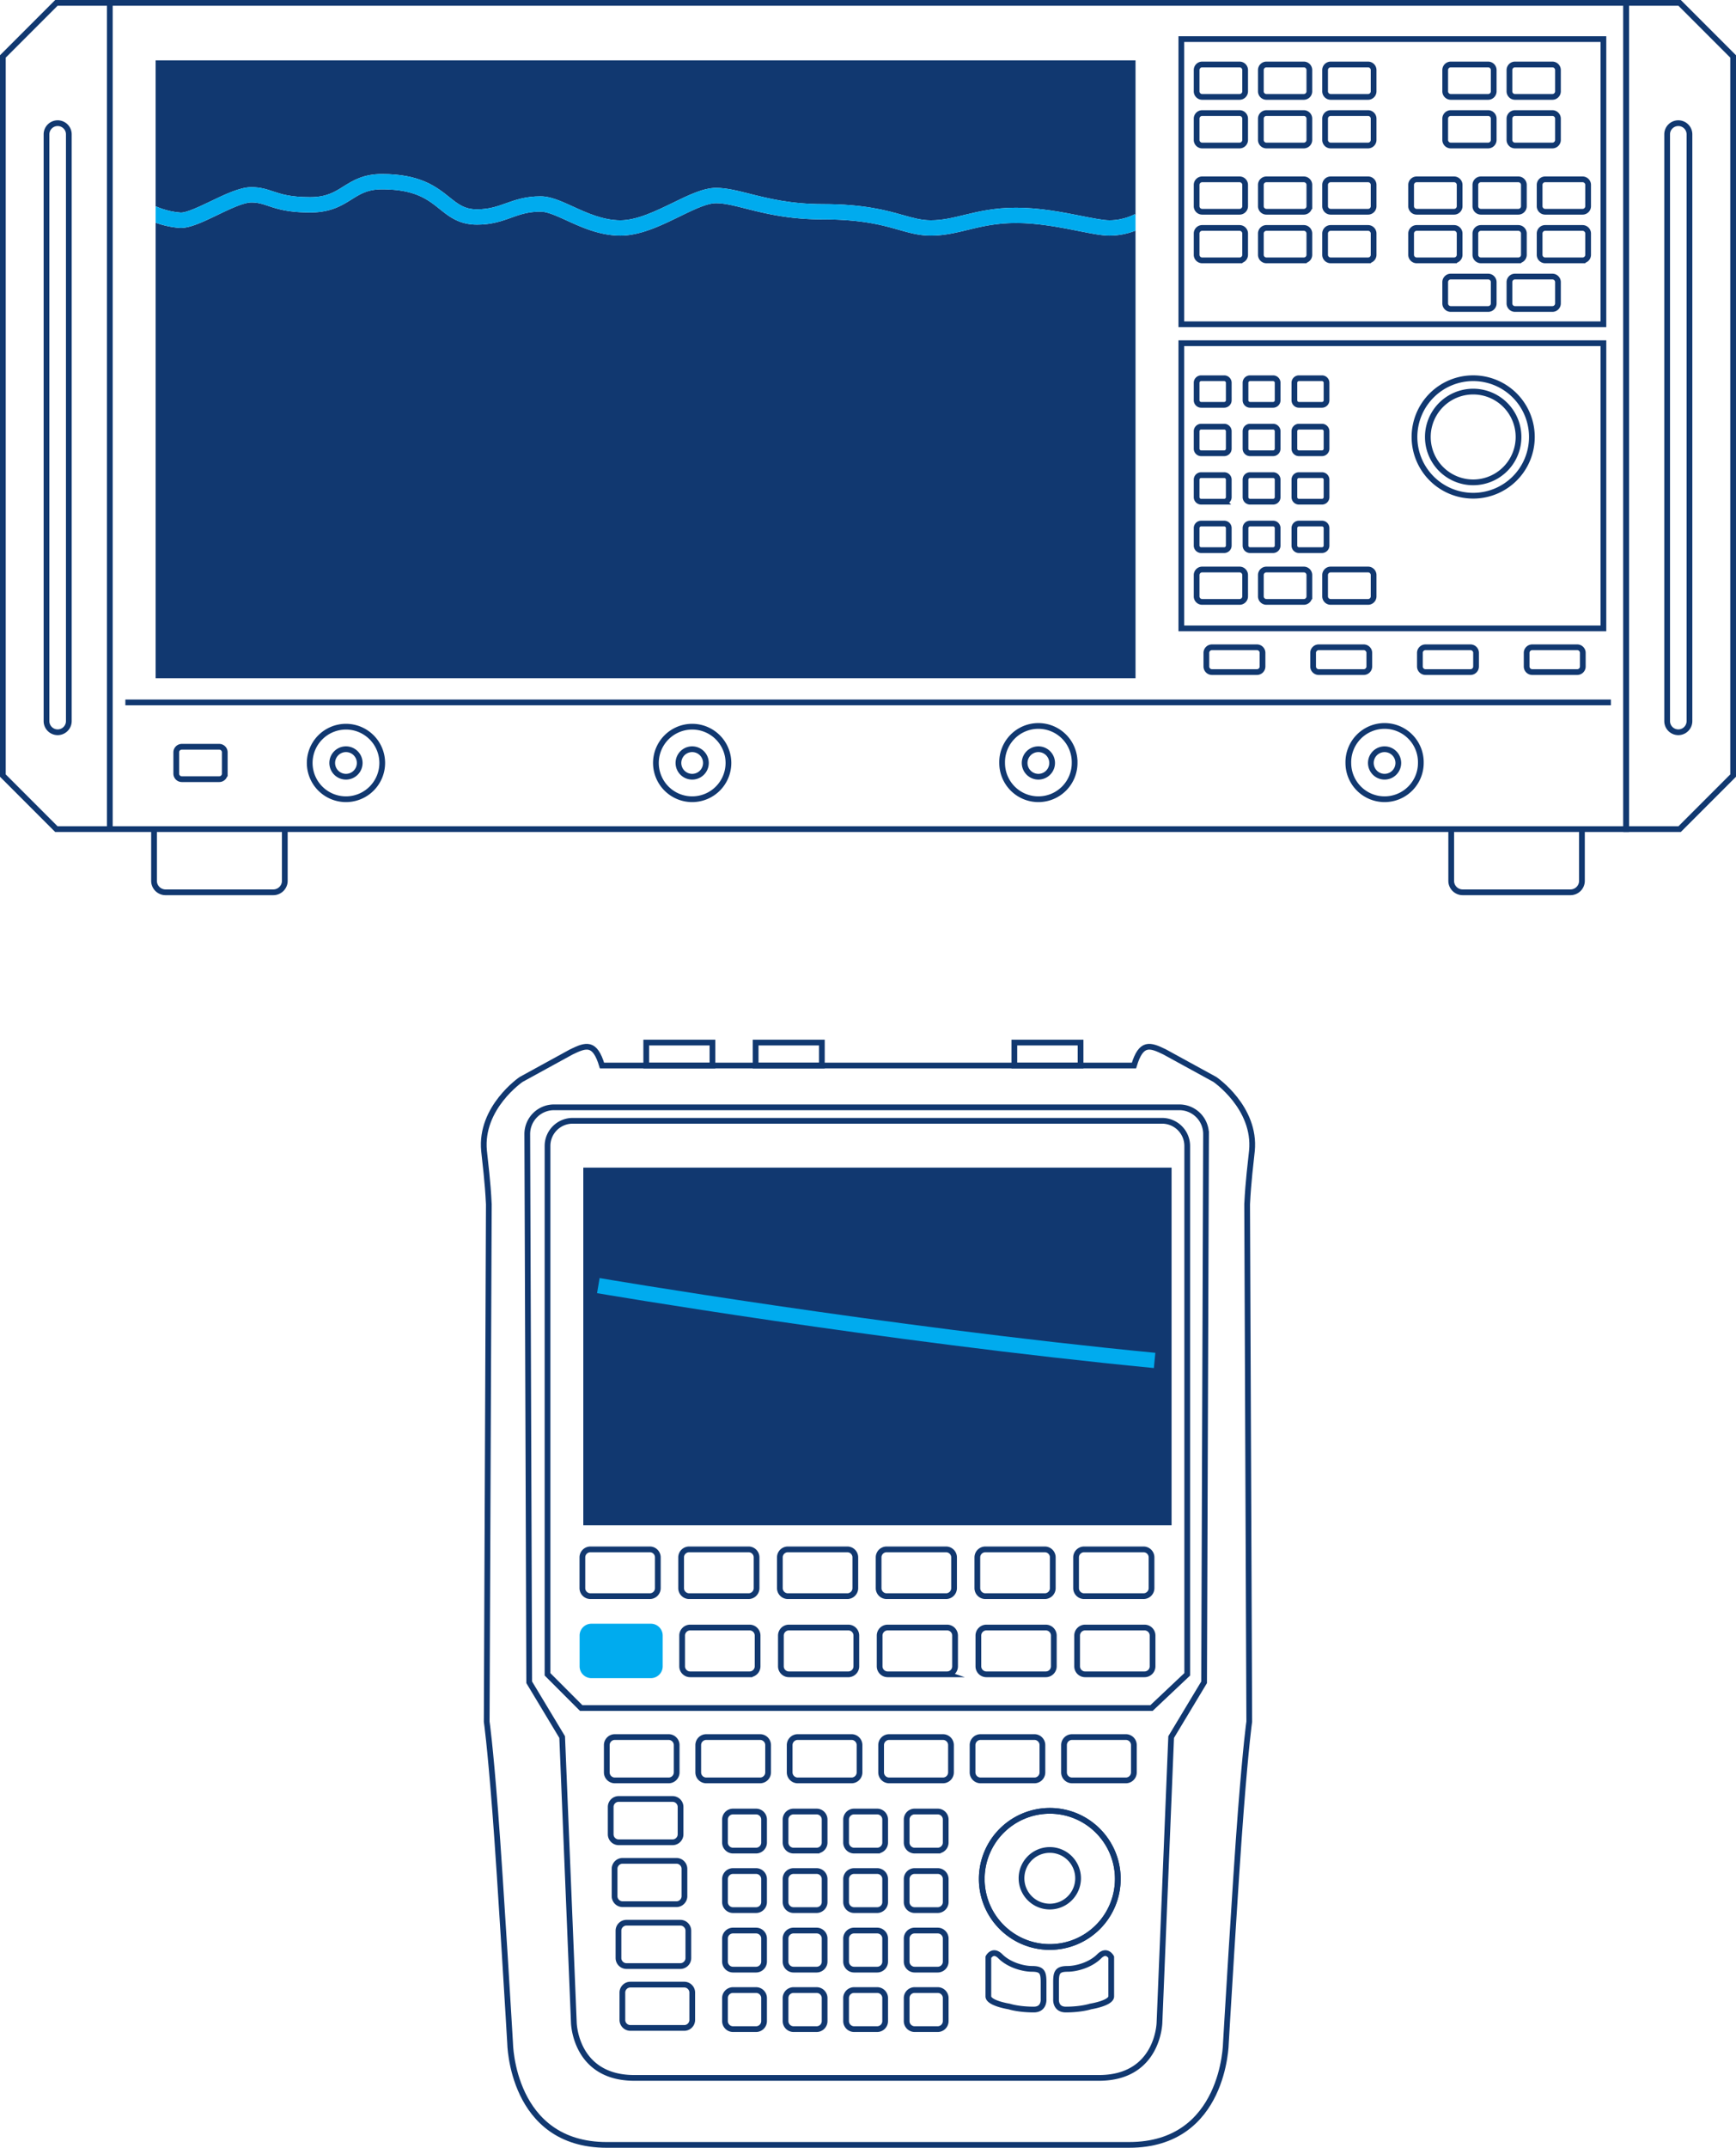 <svg xmlns="http://www.w3.org/2000/svg" version="1.2" viewBox="0 0 227.035 280.676"><path d="M153.219 199.328H76.285v-46.742h76.934zm0 0" fill="#113870"/><path d="M97.898 208.59h-7.773a1.05 1.05 0 01-1.047-1.047v-4.02a1.05 1.05 0 011.047-1.046h7.773c.579 0 1.047.468 1.047 1.046v4.02c0 .578-.468 1.047-1.047 1.047zm0 0M110.812 208.59h-7.773a1.047 1.047 0 01-1.047-1.047v-4.02c0-.578.469-1.046 1.047-1.046h7.773c.579 0 1.047.468 1.047 1.046v4.02c0 .578-.468 1.047-1.047 1.047zm0 0M123.727 208.59h-7.774a1.047 1.047 0 01-1.047-1.047v-4.02c0-.578.469-1.046 1.047-1.046h7.774a1.05 1.05 0 011.046 1.046v4.02a1.05 1.05 0 01-1.046 1.047zm0 0M136.64 208.59h-7.773a1.05 1.05 0 01-1.05-1.047v-4.02a1.05 1.05 0 011.05-1.046h7.774c.574 0 1.043.468 1.043 1.046v4.02c0 .578-.47 1.047-1.043 1.047zm0 0M84.988 208.59h-7.777a1.05 1.05 0 01-1.047-1.047v-4.02a1.05 1.05 0 011.047-1.046h7.777c.575 0 1.043.468 1.043 1.046v4.02c0 .578-.469 1.047-1.043 1.047zm0 0M149.55 208.59h-7.773a1.05 1.05 0 01-1.047-1.047v-4.02a1.05 1.05 0 011.047-1.046h7.774c.578 0 1.047.468 1.047 1.046v4.02c0 .578-.47 1.047-1.047 1.047zm0 0M98.035 218.805h-7.773a1.05 1.05 0 01-1.051-1.047v-4.02a1.05 1.05 0 011.05-1.047h7.774c.574 0 1.043.47 1.043 1.047v4.02c0 .578-.469 1.047-1.043 1.047zm0 0M110.945 218.805h-7.773a1.05 1.05 0 01-1.047-1.047v-4.02a1.05 1.05 0 011.047-1.047h7.773c.578 0 1.047.47 1.047 1.047v4.02c0 .578-.469 1.047-1.047 1.047zm0 0M123.86 218.805h-7.774a1.05 1.05 0 01-1.047-1.047v-4.02a1.05 1.05 0 011.047-1.047h7.773c.579 0 1.047.47 1.047 1.047v4.02c0 .578-.468 1.047-1.047 1.047zm0 0M136.773 218.805H129a1.047 1.047 0 01-1.047-1.047v-4.02c0-.578.469-1.047 1.047-1.047h7.773a1.05 1.05 0 011.047 1.047v4.02a1.05 1.05 0 01-1.047 1.047zm0 0" fill="none" stroke="#113870" stroke-width=".75" stroke-miterlimit="10"/><path d="M85.121 218.805h-7.773a1.047 1.047 0 01-1.047-1.047v-4.02c0-.578.469-1.047 1.047-1.047h7.773a1.05 1.05 0 011.047 1.047v4.02a1.05 1.05 0 01-1.047 1.047" fill="#00abee"/><path d="M85.121 218.805h-7.773a1.047 1.047 0 01-1.047-1.047v-4.02c0-.578.469-1.047 1.047-1.047h7.773a1.05 1.05 0 011.047 1.047v4.02a1.05 1.05 0 01-1.047 1.047zm0 0" fill="none" stroke="#00abee" stroke-miterlimit="10"/><path d="M149.687 218.805h-7.773a1.047 1.047 0 01-1.047-1.047v-4.02c0-.578.469-1.047 1.047-1.047h7.773a1.05 1.05 0 011.047 1.047v4.02a1.05 1.05 0 01-1.047 1.047zm0 0M99.406 232.668h-7.043a1.05 1.05 0 01-1.047-1.047v-3.57a1.05 1.05 0 011.047-1.047h7.043a1.05 1.05 0 011.047 1.047v3.57a1.05 1.05 0 01-1.047 1.047zm0 0M111.367 232.668h-7.047a1.052 1.052 0 01-1.047-1.047v-3.57c0-.574.473-1.047 1.047-1.047h7.047c.574 0 1.043.473 1.043 1.047v3.57c0 .574-.469 1.047-1.043 1.047zm0 0M123.324 232.668h-7.043a1.05 1.05 0 01-1.047-1.047v-3.57a1.05 1.05 0 011.047-1.047h7.043a1.05 1.05 0 011.047 1.047v3.57a1.05 1.05 0 01-1.047 1.047zm0 0M135.285 232.668h-7.047a1.052 1.052 0 01-1.047-1.047v-3.57c0-.574.473-1.047 1.047-1.047h7.047c.574 0 1.043.473 1.043 1.047v3.57c0 .574-.469 1.047-1.043 1.047zm0 0M87.45 232.668h-7.048a1.052 1.052 0 01-1.047-1.047v-3.57c0-.574.473-1.047 1.047-1.047h7.047c.574 0 1.047.473 1.047 1.047v3.57c0 .574-.473 1.047-1.047 1.047zm0 0M147.242 232.668H140.2a1.05 1.05 0 01-1.047-1.047v-3.57a1.05 1.05 0 011.047-1.047h7.043a1.05 1.05 0 011.047 1.047v3.57a1.05 1.05 0 01-1.047 1.047zm0 0M87.957 240.754h-7.043a1.046 1.046 0 01-1.047-1.043v-3.574c0-.574.469-1.043 1.047-1.043h7.043c.578 0 1.047.469 1.047 1.043v3.574c0 .574-.469 1.043-1.047 1.043zm0 0M88.469 248.844h-7.047a1.052 1.052 0 01-1.047-1.047v-3.57c0-.575.473-1.047 1.047-1.047h7.047c.574 0 1.043.472 1.043 1.047v3.57c0 .574-.469 1.047-1.043 1.047zm0 0M88.977 256.93H81.93a1.052 1.052 0 01-1.047-1.047v-3.57c0-.575.472-1.047 1.047-1.047h7.047c.574 0 1.046.472 1.046 1.047v3.57c0 .574-.472 1.047-1.046 1.047zm0 0M89.484 265.016h-7.043a1.047 1.047 0 01-1.046-1.047v-3.57c0-.575.468-1.044 1.046-1.044h7.043c.579 0 1.047.47 1.047 1.043v3.57c0 .579-.469 1.048-1.047 1.048zm0 0M98.879 241.84h-3.016a1.05 1.05 0 01-1.047-1.047v-3.012a1.05 1.05 0 011.047-1.047h3.016a1.05 1.05 0 011.047 1.047v3.012a1.05 1.05 0 01-1.047 1.047zm0 0M106.797 241.84h-3.016a1.05 1.05 0 01-1.047-1.047v-3.012a1.05 1.05 0 011.047-1.047h3.016c.578 0 1.047.47 1.047 1.047v3.012c0 .578-.469 1.047-1.047 1.047zm0 0M114.715 241.84h-3.016a1.05 1.05 0 01-1.047-1.047v-3.012a1.05 1.05 0 011.047-1.047h3.016c.578 0 1.047.47 1.047 1.047v3.012c0 .578-.469 1.047-1.047 1.047zm0 0M122.633 241.84h-3.016a1.046 1.046 0 01-1.043-1.047v-3.012c0-.578.469-1.047 1.043-1.047h3.016c.578 0 1.047.47 1.047 1.047v3.012c0 .578-.47 1.047-1.047 1.047zm0 0M98.879 249.617h-3.016a1.05 1.05 0 01-1.047-1.047v-3.011a1.05 1.05 0 011.047-1.047h3.016a1.05 1.05 0 011.047 1.047v3.011a1.05 1.05 0 01-1.047 1.047zm0 0M106.797 249.617h-3.016a1.05 1.05 0 01-1.047-1.047v-3.011a1.05 1.05 0 011.047-1.047h3.016c.578 0 1.047.468 1.047 1.047v3.011c0 .578-.469 1.047-1.047 1.047zm0 0M114.715 249.617h-3.016a1.05 1.05 0 01-1.047-1.047v-3.011a1.05 1.05 0 011.047-1.047h3.016c.578 0 1.047.468 1.047 1.047v3.011c0 .578-.469 1.047-1.047 1.047zm0 0M122.633 249.617h-3.016a1.046 1.046 0 01-1.043-1.047v-3.011c0-.579.469-1.047 1.043-1.047h3.016c.578 0 1.047.468 1.047 1.047v3.011c0 .578-.47 1.047-1.047 1.047zm0 0M98.879 257.395h-3.016a1.052 1.052 0 01-1.047-1.047v-3.016c0-.574.473-1.043 1.047-1.043h3.016c.574 0 1.047.469 1.047 1.043v3.016c0 .574-.473 1.047-1.047 1.047zm0 0M106.797 257.395h-3.016a1.052 1.052 0 01-1.047-1.047v-3.016c0-.574.473-1.043 1.047-1.043h3.016c.578 0 1.047.469 1.047 1.043v3.016a1.05 1.05 0 01-1.047 1.047zm0 0M114.715 257.395h-3.016a1.052 1.052 0 01-1.047-1.047v-3.016c0-.574.473-1.043 1.047-1.043h3.016c.578 0 1.047.469 1.047 1.043v3.016a1.05 1.05 0 01-1.047 1.047zm0 0M122.633 257.395h-3.016a1.049 1.049 0 01-1.043-1.047v-3.016c0-.574.469-1.043 1.043-1.043h3.016c.578 0 1.047.469 1.047 1.043v3.016a1.05 1.05 0 01-1.047 1.047zm0 0M98.879 265.172h-3.016a1.052 1.052 0 01-1.047-1.047v-3.016c0-.574.473-1.043 1.047-1.043h3.016c.574 0 1.047.47 1.047 1.043v3.016c0 .574-.473 1.047-1.047 1.047zm0 0M106.797 265.172h-3.016a1.052 1.052 0 01-1.047-1.047v-3.016c0-.574.473-1.043 1.047-1.043h3.016c.578 0 1.047.47 1.047 1.043v3.016a1.05 1.05 0 01-1.047 1.047zm0 0M114.715 265.172h-3.016a1.052 1.052 0 01-1.047-1.047v-3.016c0-.574.473-1.043 1.047-1.043h3.016c.578 0 1.047.47 1.047 1.043v3.016a1.05 1.05 0 01-1.047 1.047zm0 0M122.633 265.172h-3.016a1.049 1.049 0 01-1.043-1.047v-3.016c0-.574.469-1.043 1.043-1.043h3.016c.578 0 1.047.47 1.047 1.043v3.016a1.05 1.05 0 01-1.047 1.047zm0 0M140.992 245.543a3.7 3.7 0 01-7.398 0 3.7 3.7 0 117.398 0zm0 0" fill="none" stroke="#113870" stroke-width=".75" stroke-miterlimit="10"/><path d="M146.187 245.543a8.892 8.892 0 01-8.894 8.895c-4.914 0-8.898-3.981-8.898-8.895a8.899 8.899 0 018.898-8.898c4.914 0 8.894 3.984 8.894 8.898zm0 0M136.477 259.031v2.258s.105 1.324-1.278 1.324c-2.031 0-3.219-.398-3.219-.398s-2.722-.426-2.722-1.324v-5.118s.57-1.117 1.562-.125c1.188 1.188 3.07 1.649 4.137 1.649 1.336 0 1.52.457 1.52 1.734zm0 0" fill="none" stroke="#113870" stroke-width=".75" stroke-miterlimit="10"/><path d="M128.395 245.543c0 4.914 3.984 8.895 8.898 8.895a8.892 8.892 0 008.894-8.895c0-4.914-3.98-8.898-8.894-8.898a8.899 8.899 0 00-8.898 8.898zm0 0M138.11 259.031v2.258s-.106 1.324 1.277 1.324c2.031 0 3.218-.398 3.218-.398s2.723-.426 2.723-1.324v-5.118s-.57-1.117-1.566-.125c-1.188 1.188-3.067 1.649-4.133 1.649-1.34 0-1.52.457-1.52 1.734zm0 0M155.266 218.805V149.75a3.29 3.29 0 00-3.282-3.281H74.887a3.29 3.29 0 00-3.282 3.281v69.055l4.399 4.402h74.594zm0 0" fill="none" stroke="#113870" stroke-width=".75" stroke-miterlimit="10"/><path d="M143.715 271.547c7.781 0 7.922-7.227 7.922-7.227l1.527-37.316 4.309-7.156.254-71.657a3.496 3.496 0 00-3.489-3.484H72.445a3.496 3.496 0 00-3.488 3.484l.254 71.657 4.309 7.156 1.527 37.316s.14 7.227 7.922 7.227zm0 0" fill="none" stroke="#113870" stroke-width=".75" stroke-miterlimit="10"/><path d="M147.676 280.3c12.508 0 12.648-13.34 12.648-13.34s1.25-21.26 1.946-30.226c.695-8.964 1.109-11.746 1.109-11.746l-.277-67.61c.152-3.112.46-5.312.625-6.983.55-5.649-4.844-9.329-4.844-9.329l-6.57-3.597c-1.926-.938-3.075-1.344-4.012 1.781H78.73c-.938-3.125-2.083-2.719-4.012-1.781l-6.567 3.597s-5.398 3.68-4.847 9.329c.164 1.671.476 3.87.625 6.984l-.278 67.61s.418 2.78 1.114 11.745c.695 8.965 1.945 30.227 1.945 30.227s.137 13.34 12.644 13.34zm0 0" fill="none" stroke="#113870" stroke-width=".75" stroke-miterlimit="10"/><path d="M93.176 139.25h-8.66v-3.004h8.66zm0 0M107.484 139.25h-8.66v-3.004h8.66zm0 0M141.316 139.25h-8.66v-3.004h8.66zm0 0M162.113 12.664h-4.894a.727.727 0 01-.723-.726V9.152c0-.398.324-.726.723-.726h4.894a.73.73 0 01.727.726v2.786a.73.73 0 01-.727.726zm0 0M170.516 12.664h-4.895a.73.73 0 01-.726-.726V9.152a.73.73 0 01.726-.726h4.895c.398 0 .722.328.722.726v2.786a.727.727 0 01-.722.726zm0 0M178.918 12.664h-4.895a.73.73 0 01-.726-.726V9.152a.73.73 0 01.726-.726h4.895c.398 0 .723.328.723.726v2.786a.727.727 0 01-.723.726zm0 0M162.113 19.016h-4.894a.727.727 0 01-.723-.727v-2.785c0-.399.324-.727.723-.727h4.894a.73.73 0 01.727.727v2.785a.73.73 0 01-.727.727zm0 0M170.516 19.016h-4.895a.73.73 0 01-.726-.727v-2.785a.73.73 0 01.726-.727h4.895c.398 0 .722.328.722.727v2.785a.727.727 0 01-.722.727zm0 0M178.918 19.016h-4.895a.73.73 0 01-.726-.727v-2.785a.73.73 0 01.726-.727h4.895c.398 0 .723.328.723.727v2.785a.727.727 0 01-.723.727zm0 0M162.113 27.672h-4.894a.724.724 0 01-.723-.723v-2.785c0-.402.324-.726.723-.726h4.894c.399 0 .727.324.727.726v2.785a.727.727 0 01-.727.723zm0 0M170.516 27.672h-4.895a.727.727 0 01-.726-.723v-2.785c0-.402.328-.726.726-.726h4.895c.398 0 .722.324.722.726v2.785a.724.724 0 01-.722.723zm0 0M178.918 27.672h-4.895a.727.727 0 01-.726-.723v-2.785c0-.402.328-.726.726-.726h4.895c.398 0 .723.324.723.726v2.785a.724.724 0 01-.723.723zm0 0M162.113 34.027h-4.894a.727.727 0 01-.723-.726v-2.785c0-.399.324-.727.723-.727h4.894a.73.73 0 01.727.727V33.3a.73.73 0 01-.727.726zm0 0M170.516 34.027h-4.895a.73.73 0 01-.726-.726v-2.785a.73.73 0 01.726-.727h4.895c.398 0 .722.328.722.727V33.3a.727.727 0 01-.722.726zm0 0M178.918 34.027h-4.895a.73.73 0 01-.726-.726v-2.785a.73.73 0 01.726-.727h4.895c.398 0 .723.328.723.727V33.3a.727.727 0 01-.723.726zm0 0M194.621 12.664h-4.894a.73.73 0 01-.723-.726V9.152a.73.73 0 01.723-.726h4.894a.73.73 0 01.727.726v2.786a.73.73 0 01-.727.726zm0 0M203.023 12.664h-4.894a.727.727 0 01-.723-.726V9.152c0-.398.324-.726.723-.726h4.894a.73.73 0 01.727.726v2.786a.73.73 0 01-.727.726zm0 0M194.621 19.016h-4.894a.73.73 0 01-.723-.727v-2.785a.73.73 0 01.723-.727h4.894a.73.73 0 01.727.727v2.785a.73.73 0 01-.727.727zm0 0M203.023 19.016h-4.894a.727.727 0 01-.723-.727v-2.785c0-.399.324-.727.723-.727h4.894a.73.73 0 01.727.727v2.785a.73.73 0 01-.727.727zm0 0M190.164 27.672h-4.89a.727.727 0 01-.727-.723v-2.785c0-.402.328-.726.726-.726h4.891c.402 0 .727.324.727.726v2.785a.724.724 0 01-.727.723zm0 0M198.566 27.672h-4.894a.726.726 0 01-.723-.723v-2.785c0-.402.328-.726.723-.726h4.894c.399 0 .727.324.727.726v2.785a.727.727 0 01-.727.723zm0 0M206.969 27.672h-4.895a.724.724 0 01-.722-.723v-2.785c0-.402.324-.726.722-.726h4.895c.398 0 .726.324.726.726v2.785a.727.727 0 01-.726.723zm0 0M190.164 34.027h-4.89a.73.73 0 01-.727-.726v-2.785a.73.73 0 01.726-.727h4.891c.402 0 .727.328.727.727V33.3a.728.728 0 01-.727.726zm0 0M198.566 34.027h-4.894a.73.73 0 01-.723-.726v-2.785a.73.73 0 01.723-.727h4.894a.73.73 0 01.727.727V33.3a.73.73 0 01-.727.726zm0 0M206.969 34.027h-4.895a.727.727 0 01-.722-.726v-2.785c0-.399.324-.727.722-.727h4.895a.73.73 0 01.726.727V33.3a.73.73 0 01-.726.726zm0 0M194.621 40.379h-4.894a.726.726 0 01-.723-.723v-2.789c0-.398.328-.722.723-.722h4.894c.399 0 .727.324.727.722v2.79a.727.727 0 01-.727.722zm0 0M203.023 40.379h-4.894a.724.724 0 01-.723-.723v-2.789c0-.398.324-.722.723-.722h4.894c.399 0 .727.324.727.722v2.79a.727.727 0 01-.727.722zm0 0M164.387 87.828h-5.89a.73.73 0 01-.727-.726v-1.786a.73.73 0 01.726-.726h5.89c.403 0 .727.328.727.726v1.786a.728.728 0 01-.726.726zm0 0M178.352 87.828h-5.895a.73.73 0 01-.727-.726v-1.786a.73.73 0 01.727-.726h5.895a.73.73 0 01.726.726v1.786a.73.73 0 01-.726.726zm0 0M192.312 87.828h-5.89a.73.73 0 01-.727-.726v-1.786a.73.73 0 01.727-.726h5.89c.403 0 .727.328.727.726v1.786a.728.728 0 01-.727.726zm0 0M206.277 87.828h-5.894a.73.73 0 01-.727-.726v-1.786a.73.73 0 01.727-.726h5.894c.399 0 .723.328.723.726v1.786a.727.727 0 01-.723.726zm0 0M162.113 78.66h-4.894a.724.724 0 01-.723-.722v-2.786c0-.402.324-.726.723-.726h4.894c.399 0 .727.324.727.726v2.786a.727.727 0 01-.727.722zm0 0M170.516 78.66h-4.895a.727.727 0 01-.726-.722v-2.786c0-.402.328-.726.726-.726h4.895c.398 0 .722.324.722.726v2.786a.724.724 0 01-.722.722zm0 0M178.918 78.66h-4.895a.727.727 0 01-.726-.722v-2.786c0-.402.328-.726.726-.726h4.895c.398 0 .723.324.723.726v2.786a.724.724 0 01-.723.722zm0 0M160.105 71.895h-3.015a.597.597 0 01-.594-.598v-2.285c0-.328.266-.594.594-.594h3.015c.325 0 .594.266.594.594v2.285a.6.6 0 01-.594.598zm0 0M166.496 71.895h-3.016a.6.6 0 01-.593-.598v-2.285c0-.328.27-.594.593-.594h3.016c.328 0 .594.266.594.594v2.285a.597.597 0 01-.594.598zm0 0M172.89 71.895h-3.015a.597.597 0 01-.594-.598v-2.285c0-.328.266-.594.594-.594h3.016c.324 0 .593.266.593.594v2.285a.6.6 0 01-.593.598zm0 0M160.105 65.563h-3.015a.593.593 0 01-.594-.594v-2.285c0-.329.266-.594.594-.594h3.015c.325 0 .594.265.594.594v2.285c0 .328-.27.594-.594.594zm0 0M166.496 65.563h-3.016a.596.596 0 01-.593-.594v-2.285c0-.329.27-.594.593-.594h3.016c.328 0 .594.265.594.594v2.285a.593.593 0 01-.594.594zm0 0M172.89 65.563h-3.015a.593.593 0 01-.594-.594v-2.285c0-.329.266-.594.594-.594h3.016c.324 0 .593.265.593.594v2.285c0 .328-.27.594-.593.594zm0 0M160.105 59.234h-3.015a.596.596 0 01-.594-.593v-2.29c0-.324.266-.593.594-.593h3.015c.325 0 .594.27.594.594v2.289c0 .324-.27.593-.594.593zm0 0M166.496 59.234h-3.016a.599.599 0 01-.593-.593v-2.29c0-.324.27-.593.593-.593h3.016c.328 0 .594.27.594.594v2.289a.596.596 0 01-.594.593zm0 0M172.89 59.234h-3.015a.596.596 0 01-.594-.593v-2.29c0-.324.266-.593.594-.593h3.016c.324 0 .593.27.593.594v2.289c0 .324-.27.593-.593.593zm0 0M160.105 52.906h-3.015a.597.597 0 01-.594-.597v-2.286c0-.328.266-.593.594-.593h3.015c.325 0 .594.265.594.593v2.286a.6.6 0 01-.594.597zm0 0M166.496 52.906h-3.016a.6.6 0 01-.593-.597v-2.286c0-.328.27-.593.593-.593h3.016c.328 0 .594.265.594.593v2.286a.597.597 0 01-.594.597zm0 0M172.89 52.906h-3.015a.597.597 0 01-.594-.597v-2.286c0-.328.266-.593.594-.593h3.016c.324 0 .593.265.593.593v2.286a.6.6 0 01-.593.597zm0 0M200.34 57.105a7.672 7.672 0 01-7.676 7.676 7.677 7.677 0 117.676-7.676zm0 0" fill="none" stroke="#113870" stroke-width=".75" stroke-miterlimit="10"/><path d="M209.695 82.121h-55.199V44.848h55.2zm0 0M209.695 42.379h-55.199V5.109h55.2zm0 0M140.54 99.707a4.738 4.738 0 01-4.74 4.738 4.739 4.739 0 01-4.741-4.738 4.741 4.741 0 119.48 0zm0 0M95.266 99.707a4.741 4.741 0 01-4.743 4.738 4.741 4.741 0 01-4.742-4.738 4.745 4.745 0 014.742-4.742 4.745 4.745 0 014.743 4.742zm0 0M49.988 99.707a4.741 4.741 0 01-4.742 4.738 4.741 4.741 0 01-4.742-4.738 4.745 4.745 0 014.742-4.742 4.745 4.745 0 014.742 4.742zm0 0M185.816 99.707a4.738 4.738 0 01-4.738 4.738 4.739 4.739 0 01-4.742-4.738 4.741 4.741 0 119.48 0zm0 0M28.672 101.824h-4.895a.728.728 0 01-.726-.726v-2.785c0-.399.328-.723.726-.723h4.895c.398 0 .723.324.723.723v2.785a.724.724 0 01-.723.726zm0 0M37.246 108.355v6.758c0 .82-.676 1.496-1.496 1.496H21.64c-.82 0-1.495-.675-1.495-1.496v-6.758" fill="none" stroke="#113870" stroke-width=".75" stroke-miterlimit="10"/><path d="M212.672 108.355H14.363V.375h198.309zm0 0M14.363 108.355H7.375l-7-7V7.375l7-7h6.988zm0 0" fill="none" stroke="#113870" stroke-width=".75" stroke-miterlimit="10"/><path d="M9 17.555c0-.805-.652-1.457-1.457-1.457a1.46 1.46 0 00-1.461 1.457v76.68a1.458 1.458 0 102.918 0zm0 0M47.043 99.707a1.797 1.797 0 11-3.594 0 1.797 1.797 0 013.594 0zm0 0M92.32 99.707a1.797 1.797 0 11-3.594 0 1.797 1.797 0 013.594 0zm0 0M137.598 99.707a1.797 1.797 0 11-3.595 0 1.797 1.797 0 013.595 0zm0 0M182.871 99.707a1.795 1.795 0 11-3.59 0 1.794 1.794 0 113.59 0zm0 0M198.594 57.105a5.929 5.929 0 11-11.86 0 5.929 5.929 0 1111.86 0zm0 0M189.79 108.355v6.758c0 .82.67 1.496 1.495 1.496h14.106c.824 0 1.496-.675 1.496-1.496v-6.758M212.672 108.355h6.988l7-7V7.375l-7-7h-6.988zm0 0" fill="none" stroke="#113870" stroke-width=".75" stroke-miterlimit="10"/><path d="M218.031 17.555c0-.805.653-1.457 1.461-1.457.805 0 1.457.652 1.457 1.457v76.68a1.458 1.458 0 11-2.918 0zm0 0M16.395 91.793h194.277" fill="none" stroke="#113870" stroke-width=".75" stroke-miterlimit="10"/><path d="M78.25 168.008s37.215 6.34 72.75 9.777" fill="none" stroke="#00abee" stroke-width="2" stroke-miterlimit="10"/><path d="M23.613 27.781c.75.043 2.512-.797 3.93-1.476 1.887-.907 3.844-1.844 5.32-1.844 1.2 0 1.996.266 2.84.547 1.067.355 2.274.758 4.856.758 2.12 0 3.164-.649 4.363-1.403 1.215-.758 2.59-1.62 5.023-1.62 5.035 0 7.13 1.675 8.817 3.019 1.156.926 1.992 1.593 3.61 1.593 1.589 0 2.655-.382 3.788-.785 1.258-.445 2.559-.91 4.54-.91 1.316 0 2.675.621 4.253 1.34 1.84.84 3.926 1.79 6.192 1.79 2.144 0 4.64-1.216 6.843-2.286 2.059-1.004 4-1.95 5.653-1.95 1.355 0 2.761.356 4.386.766 2.395.602 5.371 1.356 9.598 1.356 5.39 0 8.328.828 10.477 1.437 1.336.375 2.394.676 3.632.676 1.493 0 2.809-.316 4.34-.687 1.86-.45 3.969-.957 6.813-.957 3.097 0 6.125.597 8.554 1.082 1.528.3 2.848.562 3.657.562 1.93 0 3.285-.789 3.3-.797l.106.18V7.887H20.352V27.05l.043-.082c.011.004 1.414.687 3.218.812" fill="#113870"/><path d="M145.098 30.79c-1.004 0-2.348-.267-4.043-.602-2.348-.465-5.266-1.043-8.168-1.043-2.606 0-4.508.457-6.344.902-1.586.383-3.078.742-4.809.742-1.515 0-2.75-.348-4.18-.754-2.144-.605-4.816-1.363-9.929-1.363-4.477 0-7.586-.781-10.086-1.41-1.559-.395-2.793-.707-3.898-.707-1.192 0-2.934.847-4.778 1.746-2.394 1.168-5.113 2.488-7.718 2.488-2.7 0-5.094-1.09-7.02-1.969-1.367-.62-2.543-1.16-3.426-1.16-1.636 0-2.719.387-3.867.797-1.242.441-2.527.898-4.46.898-2.317 0-3.61-1.03-4.86-2.03-1.59-1.27-3.235-2.583-7.567-2.583-1.86 0-2.832.61-3.96 1.317-1.278.8-2.731 1.707-5.426 1.707-2.907 0-4.34-.477-5.489-.86-.773-.258-1.332-.445-2.207-.445-1.023 0-2.847.875-4.453 1.648-1.965.942-3.664 1.75-4.933 1.668-1.301-.09-2.407-.414-3.125-.672v59.52h128.152V30.137a9.254 9.254 0 01-3.406.652" fill="#113870"/><path d="M28.406 28.11c1.61-.774 3.434-1.65 4.457-1.65.875 0 1.434.188 2.207.446 1.149.383 2.578.86 5.489.86 2.695 0 4.148-.907 5.425-1.707 1.13-.707 2.102-1.313 3.961-1.313 4.332 0 5.977 1.309 7.567 2.578 1.25 1 2.543 2.031 4.86 2.031 1.933 0 3.218-.457 4.46-.898 1.148-.41 2.23-.797 3.867-.797.883 0 2.059.54 3.426 1.16 1.926.88 4.32 1.97 7.02 1.97 2.609 0 5.324-1.321 7.718-2.49 1.848-.898 3.586-1.745 4.778-1.745 1.105 0 2.34.312 3.898.703 2.5.633 5.61 1.414 10.086 1.414 5.113 0 7.781.758 9.93 1.363 1.43.406 2.664.754 4.18.754 1.73 0 3.226-.36 4.808-.742 1.836-.445 3.738-.902 6.344-.902 2.902 0 5.82.578 8.168 1.043 1.695.335 3.039.601 4.043.601 1.457 0 2.64-.348 3.406-.652v-1.965l-.106-.18c-.015.008-1.375.797-3.3.797-.809 0-2.13-.262-3.657-.562-2.43-.485-5.457-1.082-8.554-1.082-2.844 0-4.953.507-6.813.957-1.527.37-2.847.687-4.34.687-1.238 0-2.296-.3-3.636-.676-2.145-.61-5.082-1.441-10.473-1.441-4.227 0-7.203-.75-9.598-1.352-1.629-.41-3.03-.765-4.386-.765-1.653 0-3.594.945-5.653 1.949-2.199 1.07-4.695 2.285-6.843 2.285-2.266 0-4.352-.95-6.192-1.789-1.574-.719-2.937-1.34-4.254-1.34-1.98 0-3.281.465-4.539.91-1.133.403-2.2.785-3.789.785-1.617 0-2.453-.667-3.61-1.593-1.687-1.344-3.78-3.016-8.816-3.016-2.433 0-3.808.86-5.02 1.617-1.202.754-2.245 1.403-4.366 1.403-2.582 0-3.79-.403-4.852-.758-.848-.281-1.645-.547-2.844-.547-1.48 0-3.433.937-5.32 1.844-1.418.68-3.18 1.523-3.93 1.476-1.804-.125-3.207-.808-3.218-.816l-.043.086v2.054c.714.258 1.824.583 3.125.672 1.27.082 2.968-.726 4.93-1.668" fill="#00abee"/></svg>